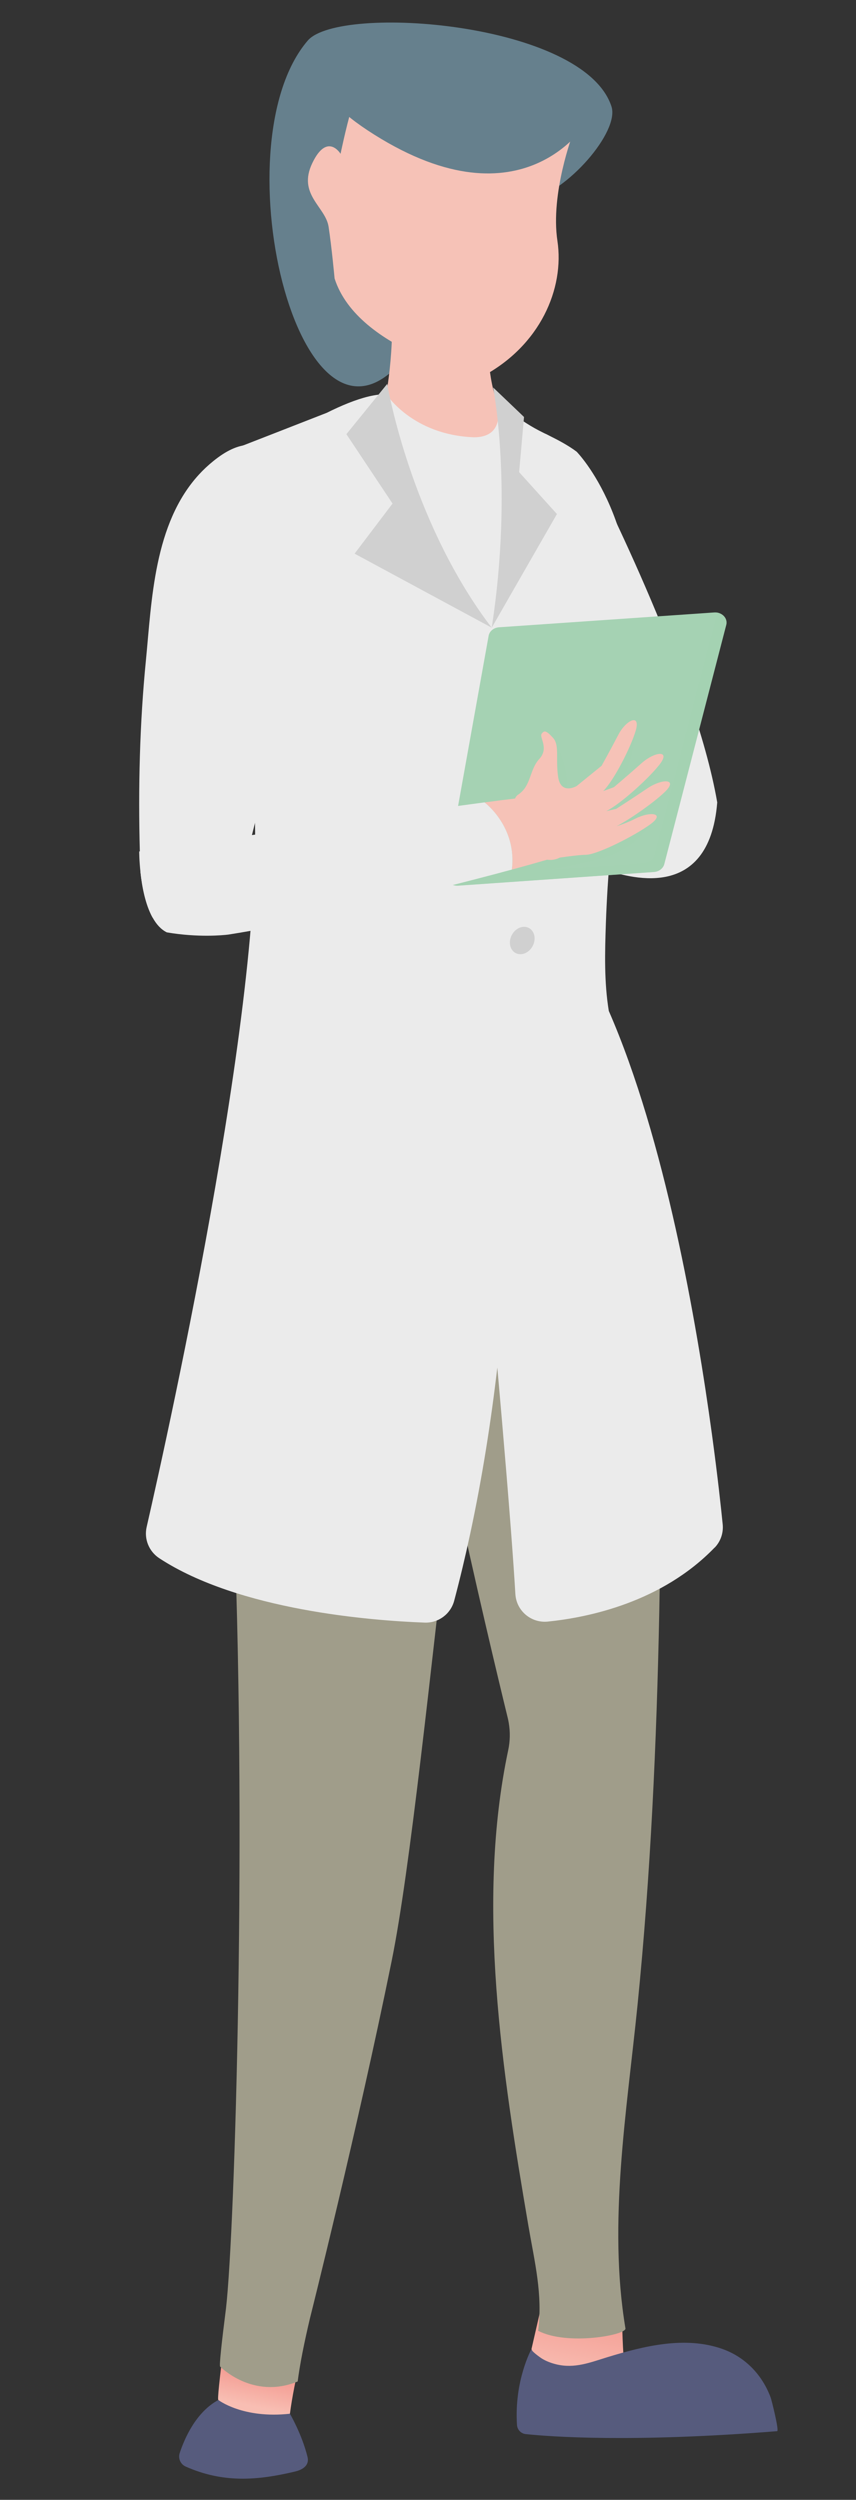 <?xml version="1.0" encoding="UTF-8"?>
<svg xmlns="http://www.w3.org/2000/svg" version="1.1" xmlns:xlink="http://www.w3.org/1999/xlink" viewBox="0 0 370.24 1080">
  <rect x="0" y="0" width="370.24" height="1080" fill="#333333" stroke="none"/>
  <!-- Generator: Adobe Illustrator 29.0.0, SVG Export Plug-In . SVG Version: 2.1.0 Build 186)  -->
  <defs>
    <style>
      .st0 {
        fill: #565b7d;
      }

      .st1 {
        fill: url(#linear-gradient2);
      }

      .st2 {
        fill: url(#linear-gradient3);
      }

      .st2, .st3 {
        mix-blend-mode: multiply;
        opacity: .5;
      }

      .st4 {
        fill: url(#linear-gradient1);
      }

      .st5 {
        fill: #f6c2b7;
      }

      .st6 {
        fill: #66808d;
      }

      .st7 {
        isolation: isolate;
      }

      .st8, .st3 {
        fill: #a5d2b3;
      }

      .st9 {
        fill: #ebebeb;
      }

      .st10 {
        fill: #7ac8ce;
      }

      .st11 {
        fill: #a09d8a;
      }

      .st12 {
        fill: #d0d0d0;
      }

      .st13 {
        fill: url(#linear-gradient);
      }

      .st14 {
        fill: #ed6a6c;
      }
    </style>
    <linearGradient id="linear-gradient" x1="3660.43" y1="1273.43" x2="3662.29" y2="1295.45" gradientTransform="translate(3901.62 200.01) rotate(-173) scale(1 -1)" gradientUnits="userSpaceOnUse">
      <stop offset="0" stop-color="#f1887f"/>
      <stop offset="1" stop-color="#f8beb3"/>
    </linearGradient>
    <linearGradient id="linear-gradient1" x1="-892.92" y1="645.72" x2="-906.68" y2="693.85" gradientTransform="translate(1096.63 265.35) rotate(-4.5)" xlink:href="#linear-gradient"/>
    <linearGradient id="linear-gradient2" x1="2441.9" y1="232.69" x2="2496.71" y2="544.76" gradientTransform="translate(2702.26) rotate(-180) scale(1 -1)" gradientUnits="userSpaceOnUse">
      <stop offset="0" stop-color="#e7c508"/>
      <stop offset="1" stop-color="#e77f04"/>
    </linearGradient>
    <linearGradient id="linear-gradient3" x1="-3523.16" y1="326.99" x2="-3522.61" y2="330.12" gradientTransform="translate(3655.32)" xlink:href="#linear-gradient2"/>
  </defs>
  <g class="st7">
    <g id="Capa_1">
      <g>
        <path class="st6" d="M176.98,152.04s52.47-23.85,46.35-34.86c-6.12-11.01-11.48-26.48,5.37-30.43,16.85-3.95,39.31-29.88,35.78-40.73C252.6,9.52,146.75,1.65,133.11,17.53c-39.34,45.81-2.05,196.91,43.86,134.51Z"/>
        <path class="st9" d="M255.38,202.9s45.1,87.24,54.84,143.76c-3.55,44.13-39.55,31.89-48.76,29.03-9.21-2.86-6.08-172.79-6.08-172.79Z"/>
        <path class="st13" d="M94.44,1036.86s13.02,13.31,30.96,5.93c.87-6.76,2.57-15.32,4.91-25.23-6.62,2.27-18.15,3.69-33.54-4.03-1.79,14.09-2.78,23.23-2.33,23.32Z"/>
        <path class="st0" d="M125.39,1042.79s5.21,8.85,7.63,18.71c.91,3.69-2.25,5.5-5.3,6.24-16.71,4.01-31.41,4.97-47.4-2.12-2.24-.99-3.36-3.52-2.59-5.84,2.03-6.16,6.96-17.66,16.71-22.92,0,0,10.59,8.19,30.96,5.93Z"/>
        <path class="st4" d="M268.89,995.5s.24,14.08.72,21.12c.21,3.09-32.11,19.19-39.73-1.78l3.92-17.07,26.95-10.56,8.14,8.28Z"/>
        <path class="st0" d="M336.12,1050.33c-62.75,5.01-98.04,2.38-108.7,1.27-2.06-.21-3.68-1.88-3.81-3.95-1.25-19.26,6.27-32.8,6.27-32.8-.39.71,3.87,3.72,4.42,4.06,1.92,1.19,4.06,1.99,6.25,2.53,8.02,1.97,14.75-.82,22.31-3.12,15.71-4.79,33.49-9.19,49.56-3.52,9.96,3.52,17.3,11.23,20.94,21.07.3.8,3.76,14.39,2.76,14.47Z"/>
        <path class="st1" d="M248.79,305.53c-.25.06-1.14.3-2.57.65,1.06-.19,1.93-.4,2.57-.65Z"/>
        <path class="st2" d="M132.5,327.43c-.06.65-.13,1.28-.2,1.91.1-1.02.17-1.67.2-1.91Z"/>
        <path class="st11" d="M268.3,457.4c-.53-2.18-1.11-4.34-1.69-6.5-75.98,10.19-117.86-2.31-135.98-10.6.03.14.07.27.1.41.18.7.35,1.42.36,2.14.02,3.49-4.18,9.21-5.71,12.74-1.71,3.96-3.27,7.98-4.72,12.04-4.35,12.18-7.71,24.7-10.43,37.33-9.36,43.45-11.39,88.38-9.86,132.69.09,2.64.2,5.29.32,7.93,6.36,141.45.93,318.07-2.93,351.6-1.94,15.25-3.01,25.15-2.53,25.25,0,0,14.09,14.42,33.52,6.43.94-7.33,2.78-16.59,5.32-27.32,0,0,20.47-81.29,35.33-154.33,8.01-39.36,16.68-124.22,26.47-208.45.01-.07.01-.1.01-.1,9.47,44.41,19.7,87.04,23.74,103.56.16.69.31,1.37.42,2.07.68,3.92.6,7.94-.23,11.84-14.03,66.19-2.53,139.47,8.71,205.32,2.71,15.86,6.26,29.55,4.25,45.51,12.5,6.54,38.23,1.87,37.75-1.03-7.62-45.51.65-94.22,5.23-139.75,5.69-56.59,8.27-113.39,9.41-170.23,2.66-131.7-9.23-205.03-16.34-236.44-.16-.7-.33-1.4-.5-2.1Z"/>
        <path class="st5" d="M211.78,119.68s-6.21,57.34,11.71,64.51c0,0-27.89,30-56.43-13.99,0,0,5.7-30.15,0-53.78l44.72,3.26Z"/>
        <path class="st5" d="M247.74,57.94s-9.73,25.62-6.64,46.14c3.09,20.52-7.38,45.26-32.6,58.62,0,0-53.66-10.81-63.78-42.38,0,0-1.26-13.69-2.6-22.38-1.34-8.69-13.53-13.91-7.05-27.46,6.48-13.54,12.23-4.03,12.23-4.03,0,0,2.19-10.69,4.76-19.58,2.57-8.89,95.69,11.07,95.69,11.07Z"/>
        <path class="st14" d="M220.24,258l-7.56,13.17-18.88-10.18.42-18.91.78-34.65,11.14-1.38,9.82,36.17h0s4.27,15.79,4.27,15.79Z"/>
        <path class="st9" d="M309.09,668.59c-22.79,23.58-54.42,30.17-72.16,31.98-7.21.73-13.59-4.66-14.02-11.9-.46-7.81-1.15-17.52-1.93-27.77h0c-2.48-32.38-5.88-70.08-5.88-70.08-2.7,23.05-6.47,47.33-11.71,71.73-2.08,9.67-4.38,19.36-6.94,29.01-1.53,5.74-6.82,9.67-12.76,9.45-23.08-.86-80.33-5.28-114.78-27.8-4.47-2.93-6.68-8.31-5.48-13.51,9.78-42.72,54.1-242.44,45.93-320.35-.63-3.85-1.23-7.74-1.82-11.63-.52-3.49-1.02-7.02-1.49-10.53-.53-3.89-1.04-7.79-1.51-11.68-.03-.14-.04-.29-.05-.41h0c-.55-4.58-1.07-9.13-1.49-13.66-.09-.85-.17-1.7-.25-2.54-.89-9.56-1.54-19.03-1.84-28.16-.19-5.72-.27-11.3-.19-16.72-9.44,2.11-17.76,2.75-17.76-1.62h0c0-.49.04-1.05.13-1.67,0,0,0-.07.01-.1.79-6.21,5.11-18.71,9.27-28.99h0c2.19-5.41,4.34-10.17,5.91-13.08,1.51-2.8,3.98-4.99,6.95-6.14l12.62-4.91,14.3-5.58,9.18-3.58.04-.02c6.23-3.11,12.51-5.72,18.09-7.05h.04s.07-.03.07-.03h0c2.7-.62,5.26-.98,7.56-.93,0,0,11.17,17.57,37.81,18.6,15.24,0,9.92-16.1,9.02-18.43,2.36,4.93,9.53,9.69,13.76,12.39,2.28,1.46,4.65,2.79,7.09,3.98.04.04.08.04.09.04.4.22.79.41,1.18.57.03,0,.05.02.07.02.55.27,1.1.55,1.7.87,3.57,1.78,7.97,4.08,11.56,6.79,0,0,30.77,31.08,23.33,94.8-.26,12.48-1.5,26.27-4.42,40.52-.7,3.41-1.26,6.84-1.66,10.33-.02.39-.08.78-.12,1.18-.58,5.11-1.09,10.25-1.61,15.4v.04c-.87,8.81-1.59,17.63-2.13,26.13-.32,5.29-.58,10.47-.75,15.46-.43,12.59-.77,25.28,1.27,37.75,24.27,55.51,37.96,134.21,44.62,182.98.05.32.09.64.13.96,2.35,17.31,3.8,30.74,4.51,37.86.37,3.7-.88,7.38-3.47,10.06Z"/>
        <path class="st12" d="M212.68,271.17l-18.89-10.18-40.42-21.8,16.41-21.64-19.96-29.98,16.58-20.39,1.08-1.33s.13.77.4,2.18c1.07,5.48,4.44,21.1,11.56,40.62,3.8,10.39,8.66,21.86,14.77,33.44,5.22,9.86,11.33,19.77,18.46,29.09Z"/>
        <path class="st12" d="M240.89,222.07l-20.64,35.93-7.56,13.17c1.56-10.21,2.62-19.89,3.28-28.94h0c.96-12.73,1.14-24.22.93-34.17-.28-13.39-1.29-24.01-2.16-31.02-.61-4.83-1.16-7.99-1.36-9.16-.07-.34-.1-.5-.1-.5l.04.04.24.23,11.48,10.95,1.61,1.55-2.11,23.83,16.34,18.09Z"/>
        <path class="st10" d="M225.75,350.82c.03,3.15-2.32,6.04-5.25,6.45-2.95.42-5.37-1.82-5.39-4.99-.02-3.17,2.35-6.05,5.3-6.44,2.93-.39,5.32,1.84,5.35,4.98Z"/>
        <path class="st10" d="M222.37,297.06c.03,3.08-2.3,5.81-5.22,6.1-2.93.3-5.32-1.98-5.34-5.08-.02-3.1,2.34-5.82,5.26-6.09,2.91-.27,5.27,2,5.3,5.07Z"/>
        <path class="st12" d="M231.23,405.36c.03,3.22-2.32,6.26-5.27,6.8-2.96.54-5.4-1.65-5.42-4.89-.03-3.24,2.36-6.28,5.31-6.79,2.94-.51,5.35,1.67,5.38,4.89Z"/>
        <g>
          <path class="st8" d="M194.05,381.16c.99,1,2.48,1.6,4.13,1.48l84.67-5.91c2.16-.15,3.98-1.54,4.47-3.41l26.8-103.34c.53-2.04-.61-3.98-2.51-4.87-.8-.39-1.74-.58-2.73-.51l-1.24.08-3.22.23-88.55,6.09c-2.3.15-4.18,1.69-4.53,3.7l-17.9,99.63-.46,2.58-.12.65c-.24,1.37.25,2.66,1.19,3.6Z"/>
          <path class="st3" d="M193.91,378.85l12.28-.86h0c-2.37-.16-3.57-2.61-2.07-4.25l30.31-32.99,5.63-20.72s7.42,14.46,4.64,23.36c-2.78,8.9,30.21-27.56,30.21-27.56,0,0-1.29,21.93-13.62,31.25l23.85-16.62s-5.33,13.45-18.79,20.78c8.48-3.63,21.07-8.96,21.07-8.96,0,0-7.47,11-17.46,15.42l11.4-1.64s-6.41,11.24-23.06,15.34c-6.71,1.65-14.36,3.18-21.11,4.41l41.37-2.89c2.16-.15,3.98-1.54,4.47-3.41l26.8-103.34c.14-.54.16-1.08.08-1.58.6.07,1.17.25,1.68.49,1.9.89,3.04,2.84,2.51,4.87l-26.8,103.34c-.49,1.87-2.3,3.26-4.47,3.41l-84.67,5.91c-1.65.11-3.13-.48-4.13-1.48-.64-.65-1.08-1.45-1.2-2.35.35.05.69.06,1.06.04Z"/>
        </g>
        <path class="st5" d="M236.85,371.34c-.23.03-.35.06-.35.06.04,0,.07.02.11.02-5.06,1.47-10.15,2.88-15.23,4.27,2.27-18.23-11.28-28.62-11.82-29.02,5.32-.72,9.8-1.29,13.19-1.68.33-.73.77-1.31,1.35-1.68,5.71-3.72,4.84-10.76,9.16-15.42,4.32-4.67-.12-9.36,1.02-10.9,1.14-1.53,1.96-1.44,4.89,1.75,2.94,3.18,1.08,8.72,2.22,16.81,1.13,8.08,8.02,4.04,8.02,4.04l10.79-8.75s3.92-7.01,7.26-13.43c3.34-6.41,9.83-9.45,7.45-1.56-2.18,7.19-9.37,21.31-14.02,25.93l4.63-1.69s6.4-5.4,12.02-10.41c5.62-5,12.89-5.89,7.6.79-4.78,6.03-16.75,16.88-22.96,19.98l4.33-1s7.17-4.57,13.5-8.86c6.33-4.3,13.68-4.29,7.41,1.69-4.44,4.23-13.73,10.89-20.72,14.68,2.39-.77,5.28-1.85,8.06-3.26,6.43-3.28,13.19-2.49,6.6,2.36-6.6,4.85-22.79,13.13-27.95,13.23-2.8.05-7.53.67-11.28,1.21-1.69.85-3.54,1.23-5.52.9.08-.03.15-.05.23-.08Z"/>
        <path class="st9" d="M60.21,367.82c0,.24,0,4.02.56,9.05.65,6.04,2.08,13.9,5.25,19.56,1.57,2.84,3.59,5.13,6.14,6.38,13.53,2.3,24.34,1.23,26.47.97.08-.01.15-.02.21-.03,25.16-3.93,50.25-10.16,74.15-15.82,11.38-2.7,22.75-5.5,34.07-8.46,4.79-1.23,9.56-2.5,14.32-3.79,2.28-18.23-11.28-28.62-11.82-29.03-4.34.57-9.24,1.24-14.54,1.96-25.41,3.49-59.91,8.43-86.04,12.16-16.92,2.41-30.34,4.31-35.54,4.98-4.16,1.47-8.53,2.09-12.94,2.08h-.28Z"/>
        <path class="st9" d="M129.04,289.5c-4.3,21.53-12.46,42.53-18.15,63.82-.64,2.37-1.3,4.88-1.92,7.45-1.92,7.8-3.48,16.27-2.68,24.25l-7.73,2.19-32.55,9.23c-3.16-5.67-4.59-13.53-5.25-19.57-.1-3.01-.2-6.03-.28-9.05-.73-27.46-.07-55.15,2.62-82.42,2.54-25.97,3.43-59.14,22.96-80.39,1.88-2.06,3.97-4.01,6.23-5.83.67-.54,1.34-1.06,2.04-1.57,2.73-2,5.28-3.39,7.64-4.26,5.95-2.19,10.77-1.14,14.62,1.51,9.71,6.66,13.31,23.37,13.43,23.89,2.68,23.03,3.48,48.04-.98,70.75Z"/>
        <path class="st6" d="M254,52.49s-27.26,46.47-92.13,5.67c-64.88-40.8,50.06-30.83,50.06-30.83l42.07,25.16Z"/>
      </g>
    </g>
  </g>
</svg>
